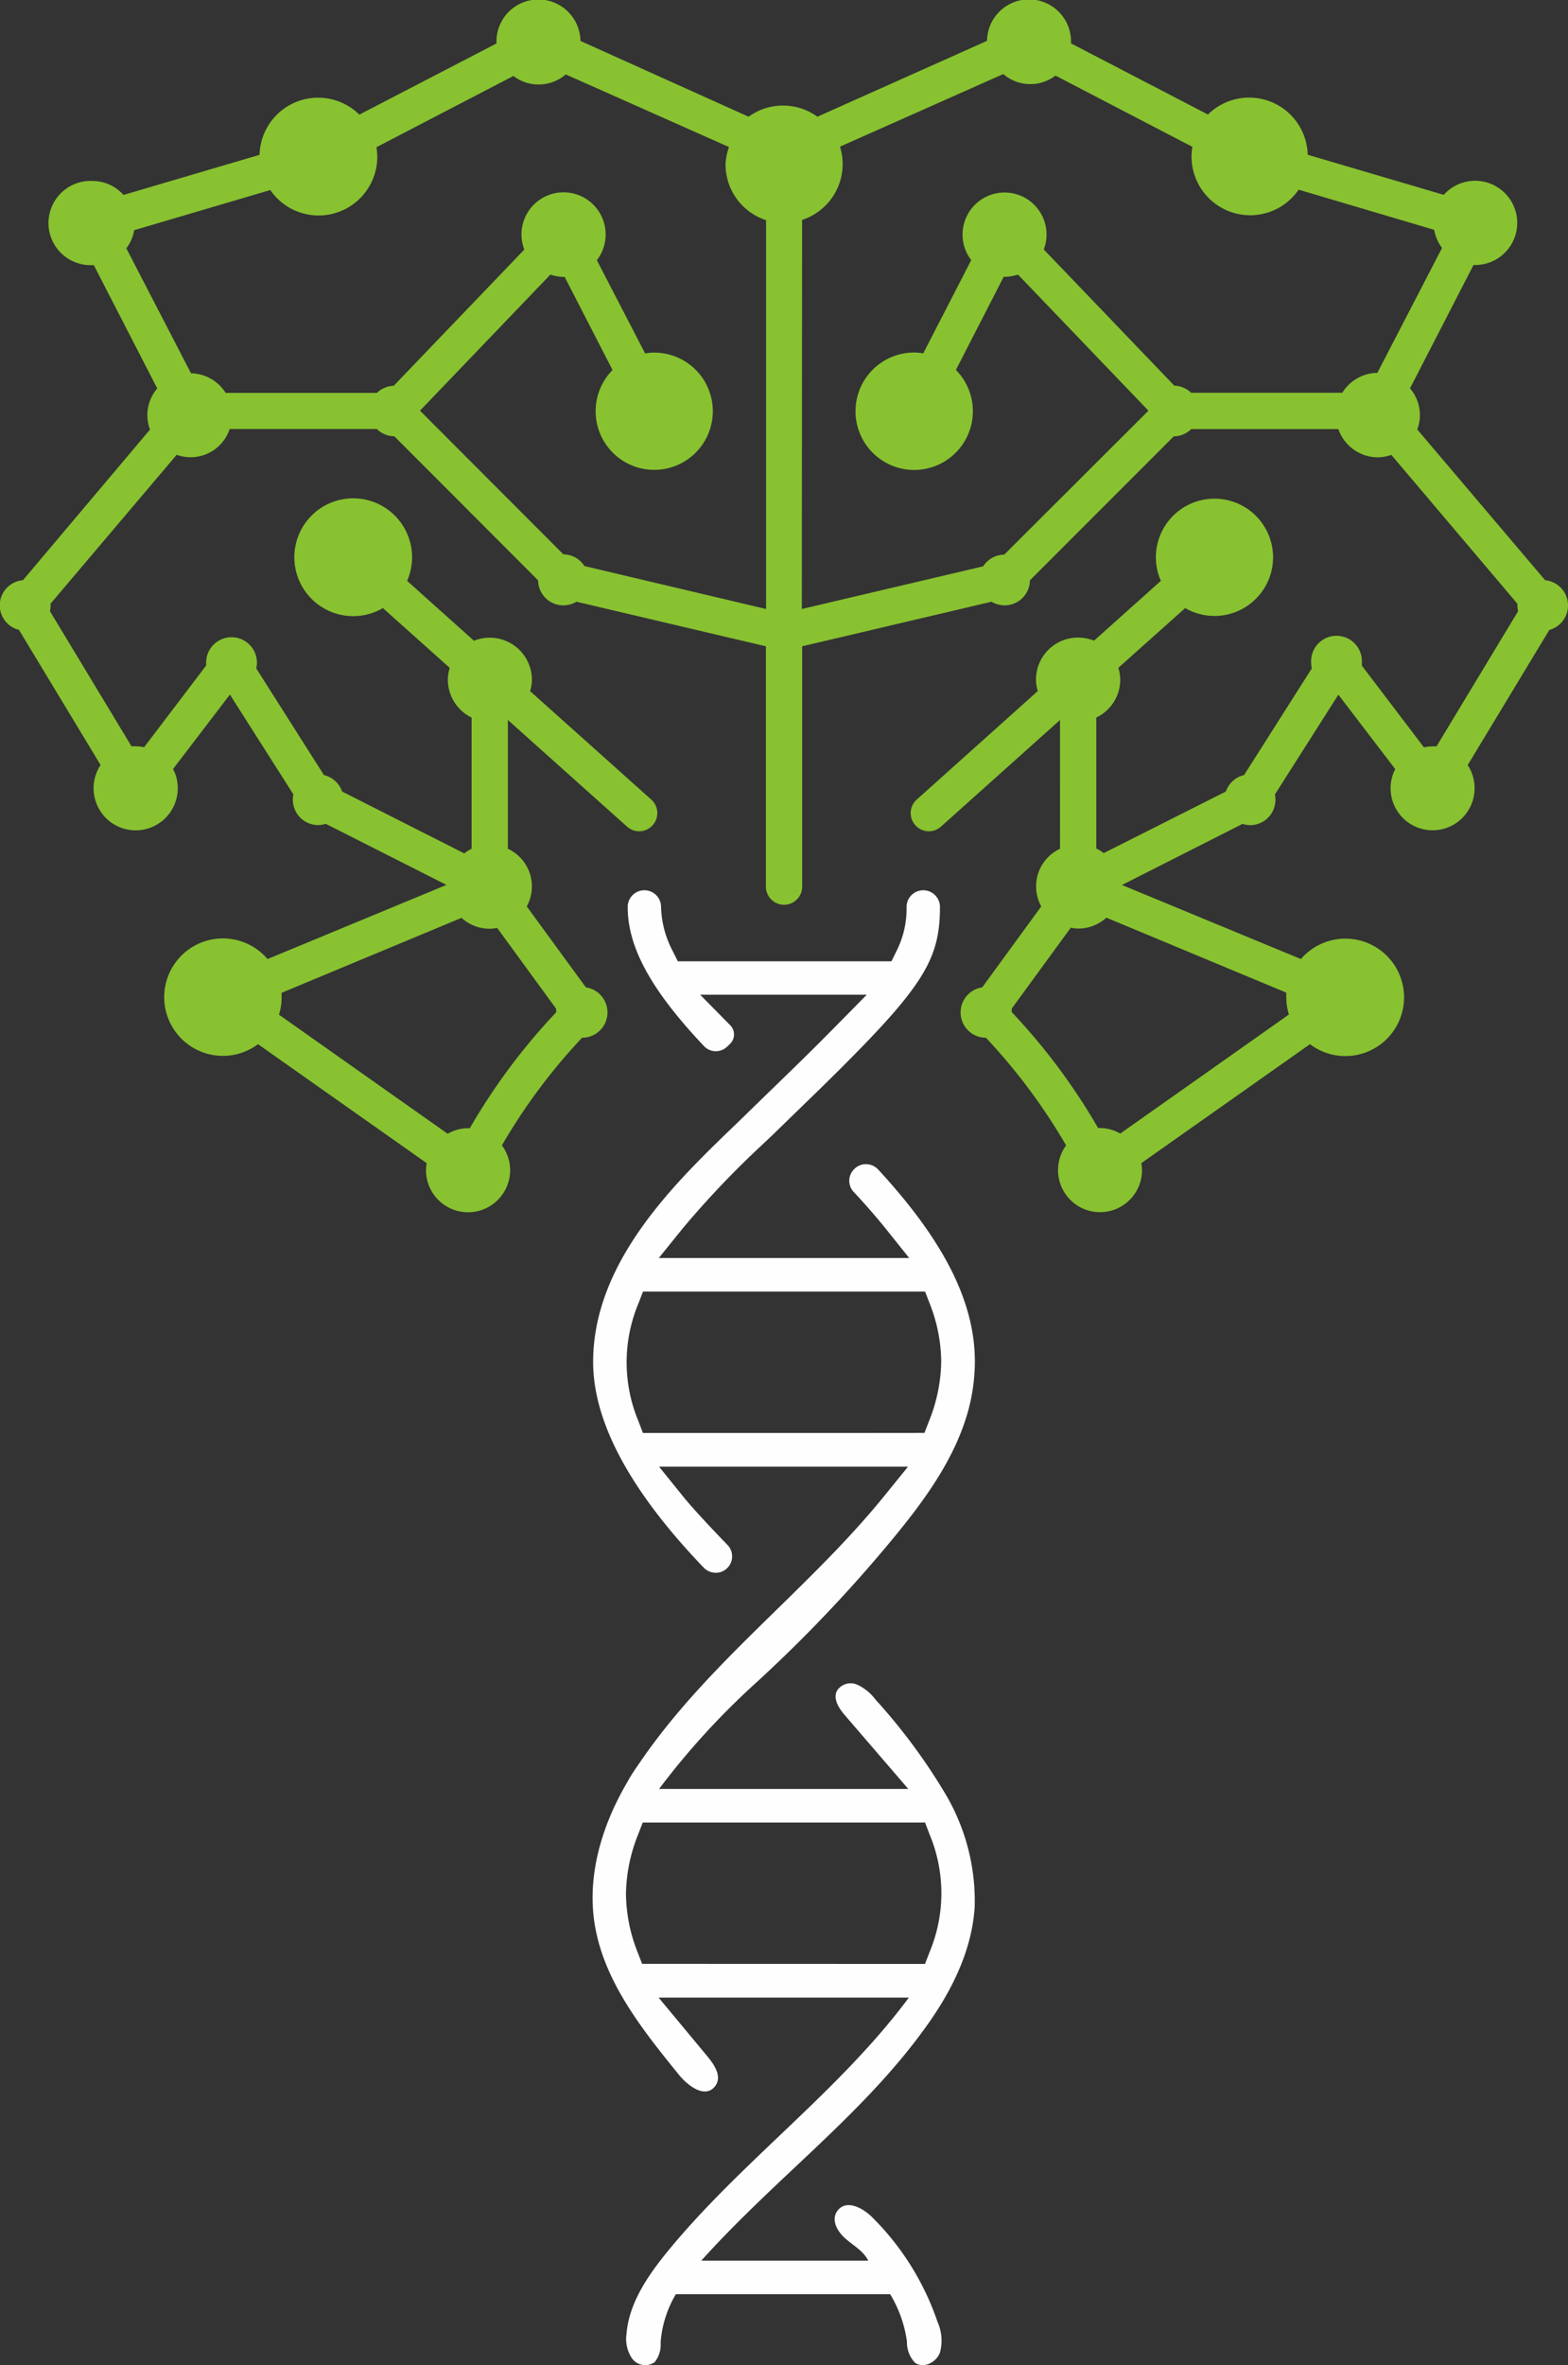 <svg id="Layer_1" data-name="Layer 1" xmlns="http://www.w3.org/2000/svg" viewBox="0 0 172.89 260.61"><rect x="0" y="0" width="172.89" height="260.61" fill="#333333" stroke="none"/><defs><style>.cls-1{fill:#fefefe;}.cls-2{fill:#88c230;}</style></defs><path class="cls-1" d="M85,241.3c5.88-5.59,12-11,16.76-17.52,3-4.05,5.4-8.68,5.71-13.68a23.11,23.11,0,0,0-3.21-12.41,64.14,64.14,0,0,0-7.72-10.42,5.3,5.3,0,0,0-2-1.64,1.8,1.8,0,0,0-2.25.65c-.48.92.24,2,.92,2.77l6.94,8.06-27.48,0A83.64,83.64,0,0,1,83.1,185.65a157.37,157.37,0,0,0,15.61-16.43c3.22-3.93,6.33-8.21,7.85-13.12a20.83,20.83,0,0,0,.93-6.07c0-6.57-3.39-13.3-10.68-21.19a1.85,1.85,0,0,0-1.32-.57,1.82,1.82,0,0,0-1.28.52l-.06.06a1.79,1.79,0,0,0,0,2.5c1.27,1.36,2.45,2.71,3.49,4l2.61,3.26H72.64l2.65-3.28a102,102,0,0,1,8.54-9L85,125.23l5.52-5.36c11.16-10.94,13.12-13.92,13.12-19.94a1.84,1.84,0,0,0-3.68,0,10.36,10.36,0,0,1-1.12,4.88l-.55,1.11H74.74l-.56-1.12a11,11,0,0,1-1.29-4.87,1.84,1.84,0,0,0-3.68,0c0,4.46,2.6,9.19,8.43,15.35a1.8,1.8,0,0,0,2.58,0l.31-.3a1.44,1.44,0,0,0,0-2L77.2,109.6H95.57L92.22,113c-1.36,1.38-2.79,2.81-4.37,4.35l-5.53,5.37c-.44.44-.9.88-1.38,1.34-6.56,6.31-15.54,15-15.54,26,0,6.62,4.1,14.24,12.18,22.65a1.84,1.84,0,0,0,1.34.58,1.78,1.78,0,0,0,1.29-.54,1.81,1.81,0,0,0,0-2.53c-.81-.84-3.59-3.72-4.9-5.35l-2.64-3.27h27.45l-2.66,3.28c-8.37,10.3-19.37,18.28-26.88,29.27-.49.71-1,1.43-1.39,2.17-2.7,4.57-4.39,9.94-3.69,15.2.88,6.56,5.23,12,9.43,17.17,1,1.18,2.7,2.42,3.77,1.34s.09-2.52-.77-3.54l-5.31-6.39h27.59c-7.7,10.37-18.5,18.05-26.67,28.05-2.15,2.65-4.19,5.64-4.46,9a3.86,3.86,0,0,0,.61,2.71,1.8,1.8,0,0,0,2.5.4,3.08,3.08,0,0,0,.65-2.16,12.22,12.22,0,0,1,1.68-5.32H98.15A13.57,13.57,0,0,1,100,258a3.26,3.26,0,0,0,.88,2.32c.92.69,2.35,0,2.76-1.11a5,5,0,0,0-.26-3.36,29.72,29.72,0,0,0-7.2-11.54c-1-1-2.69-1.92-3.68-.91s-.25,2.37.64,3.18,2.06,1.41,2.59,2.5H77.33C79.75,246.38,82.36,243.82,85,241.3Zm5.8-83.41H70.89l-.49-1.29a16.82,16.82,0,0,1,0-13l.5-1.29H102l.5,1.29a17.8,17.8,0,0,1,1.28,6.42,18.2,18.2,0,0,1-1.35,6.57l-.5,1.29Zm-20,58.49-.5-1.29a17.8,17.8,0,0,1-1.28-6.42,18.2,18.2,0,0,1,1.35-6.57l.5-1.29H102l.49,1.29a16.82,16.82,0,0,1,0,13l-.5,1.29Z"/><path class="cls-2" d="M172.89,66.7a2.79,2.79,0,0,0-2.52-2.77l-14.1-16.61a4.51,4.51,0,0,0-.8-4.53l7-13.59h.15a4.64,4.64,0,1,0-3.43-7.73l-15-4.42a6.46,6.46,0,0,0-11-4.43l-15.1-7.84a.77.77,0,0,0,0-.15,4.63,4.63,0,0,0-9.26-.13l-18.7,8.36a6.47,6.47,0,0,0-7.59,0L64,4.51a4.63,4.63,0,0,0-9.26.13c0,.05,0,.1,0,.15L39.62,12.63a6.46,6.46,0,0,0-11,4.43l-15,4.42a4.58,4.58,0,0,0-3.42-1.54,4.64,4.64,0,1,0,0,9.27h.14l7,13.59a4.51,4.51,0,0,0-.8,4.53L2.53,63.93a2.78,2.78,0,0,0-.44,5.47l9,14.89a4.64,4.64,0,1,0,8.51,2.54,4.53,4.53,0,0,0-.52-2.1l6.27-8.2,7,11a2.8,2.8,0,0,0,2.74,3.38,2.89,2.89,0,0,0,.83-.14l13.31,6.73L29.5,105.67a6.47,6.47,0,1,0-1.05,9.38l18.6,13.11a4.9,4.9,0,0,0-.08.77,4.64,4.64,0,0,0,9.28,0,4.59,4.59,0,0,0-.91-2.73,64.39,64.39,0,0,1,8.84-11.86,2.79,2.79,0,0,0,.42-5.55l-6.52-8.92A4.57,4.57,0,0,0,56,93.52V79.33L69.14,91.08a2,2,0,0,0,1.34.51,2,2,0,0,0,1.33-3.49L58.45,76.15a4.37,4.37,0,0,0,.2-1.26,4.65,4.65,0,0,0-6.39-4.29L44.89,64a6.49,6.49,0,1,0-2.67,3l7.37,6.59a4.38,4.38,0,0,0-.21,1.31A4.64,4.64,0,0,0,52,79.06V93.52a4.25,4.25,0,0,0-.81.51L37.72,87.21a2.79,2.79,0,0,0-2-1.81L28.25,73.64a2.59,2.59,0,0,0,.08-.63,2.8,2.8,0,1,0-5.6,0,3.16,3.16,0,0,0,0,.32l-6.84,9a5,5,0,0,0-.95-.1,3.12,3.12,0,0,0-.44,0l-9-14.9a2.74,2.74,0,0,0,.08-.64c0-.06,0-.12,0-.18l13.9-16.4a4.53,4.53,0,0,0,5.84-2.84H41.55a2.8,2.8,0,0,0,1.93.8L59.33,63.94a2.79,2.79,0,0,0,4.23,2.36l20.89,4.91V97.69a2,2,0,0,0,4,0V71.21l20.88-4.91a2.79,2.79,0,0,0,4.23-2.36l15.86-15.86a2.77,2.77,0,0,0,1.92-.8h16.23a4.62,4.62,0,0,0,4.36,3.11,4.57,4.57,0,0,0,1.48-.27l13.9,16.4c0,.06,0,.12,0,.18a3.4,3.4,0,0,0,.08.64l-9,14.9a3,3,0,0,0-.44,0,5,5,0,0,0-.95.1l-6.84-9a3.16,3.16,0,0,0,0-.32,2.8,2.8,0,1,0-5.59,0,3.29,3.29,0,0,0,.07.63L137.17,85.4a2.78,2.78,0,0,0-2,1.81L121.69,94a4.25,4.25,0,0,0-.81-.51V79.06a4.63,4.63,0,0,0,2.64-4.17,4.72,4.72,0,0,0-.21-1.31L130.68,67a6.46,6.46,0,1,0-3.23-5.59A6.33,6.33,0,0,0,128,64l-7.37,6.59a4.71,4.71,0,0,0-1.76-.34,4.63,4.63,0,0,0-4.64,4.63,4.37,4.37,0,0,0,.2,1.26L101.08,88.1a2,2,0,0,0-.15,2.83,2,2,0,0,0,1.49.66,2,2,0,0,0,1.33-.51l13.13-11.75V93.52a4.57,4.57,0,0,0-2.07,6.35l-6.51,8.92a2.79,2.79,0,0,0,.41,5.55,65,65,0,0,1,8.84,11.86,4.63,4.63,0,1,0,8.37,2.73,4.9,4.9,0,0,0-.08-.77l18.6-13.11a6.47,6.47,0,1,0-1-9.38l-19.73-8.16L137,90.78a2.89,2.89,0,0,0,.83.14,2.8,2.8,0,0,0,2.74-3.38l7-11,6.27,8.2a4.63,4.63,0,1,0,8.75,2.1,4.6,4.6,0,0,0-.76-2.54l9-14.89A2.79,2.79,0,0,0,172.89,66.7Zm-122,34.43a4.57,4.57,0,0,0,3.08,1.2,4.81,4.81,0,0,0,.85-.09l6.51,8.92a2.21,2.21,0,0,0,0,.37,68.35,68.35,0,0,0-9.53,12.78l-.19,0a4.54,4.54,0,0,0-2.25.61l-18.6-13.12a6.31,6.31,0,0,0,.29-1.91c0-.17,0-.33,0-.5Zm90.94,8.24a4.19,4.19,0,0,0,0,.5,6.31,6.31,0,0,0,.29,1.91l-18.6,13.12a4.54,4.54,0,0,0-2.25-.61l-.19,0a68.35,68.35,0,0,0-9.53-12.78,2.21,2.21,0,0,0,0-.37l6.51-8.92a4.81,4.81,0,0,0,.85.09,4.57,4.57,0,0,0,3.08-1.2Zm-77.39-47a2.77,2.77,0,0,0-2.32-1.29L46.31,45.25l14.38-15a4.59,4.59,0,0,0,1.44.26l.13,0,5.28,10.26a6.46,6.46,0,1,0,4.59-1.92,6.92,6.92,0,0,0-1,.09L65.81,28.67a4.64,4.64,0,1,0-8-1.17l-14.39,15a2.84,2.84,0,0,0-1.86.79H24.88a4.62,4.62,0,0,0-3.82-2.16L13.93,27.36a4.61,4.61,0,0,0,.87-2l15-4.42a6.47,6.47,0,0,0,11.8-3.66,7.45,7.45,0,0,0-.09-1.06l15.1-7.85a4.52,4.52,0,0,0,2.77.94,4.57,4.57,0,0,0,3-1.11l18,8A6.37,6.37,0,0,0,80,18.11a6.46,6.46,0,0,0,4.47,6.15V67.1Zm24-38.14a6.47,6.47,0,0,0,4.47-6.15,6.7,6.7,0,0,0-.29-1.92l18-8a4.57,4.57,0,0,0,5.76.17l15.1,7.85a6.24,6.24,0,0,0-.1,1.06,6.47,6.47,0,0,0,11.81,3.66l14.94,4.42a4.73,4.73,0,0,0,.87,2l-7.13,13.76A4.63,4.63,0,0,0,148,43.28H131.34a2.82,2.82,0,0,0-1.86-.79l-14.39-15a4.63,4.63,0,1,0-8,1.17L101.8,38.93a7.06,7.06,0,0,0-1-.09,6.47,6.47,0,1,0,4.6,1.92l5.27-10.26.13,0a4.83,4.83,0,0,0,1.44-.25l14.39,15L110.73,61.11a2.77,2.77,0,0,0-2.32,1.29l-20,4.7Z"/></svg>